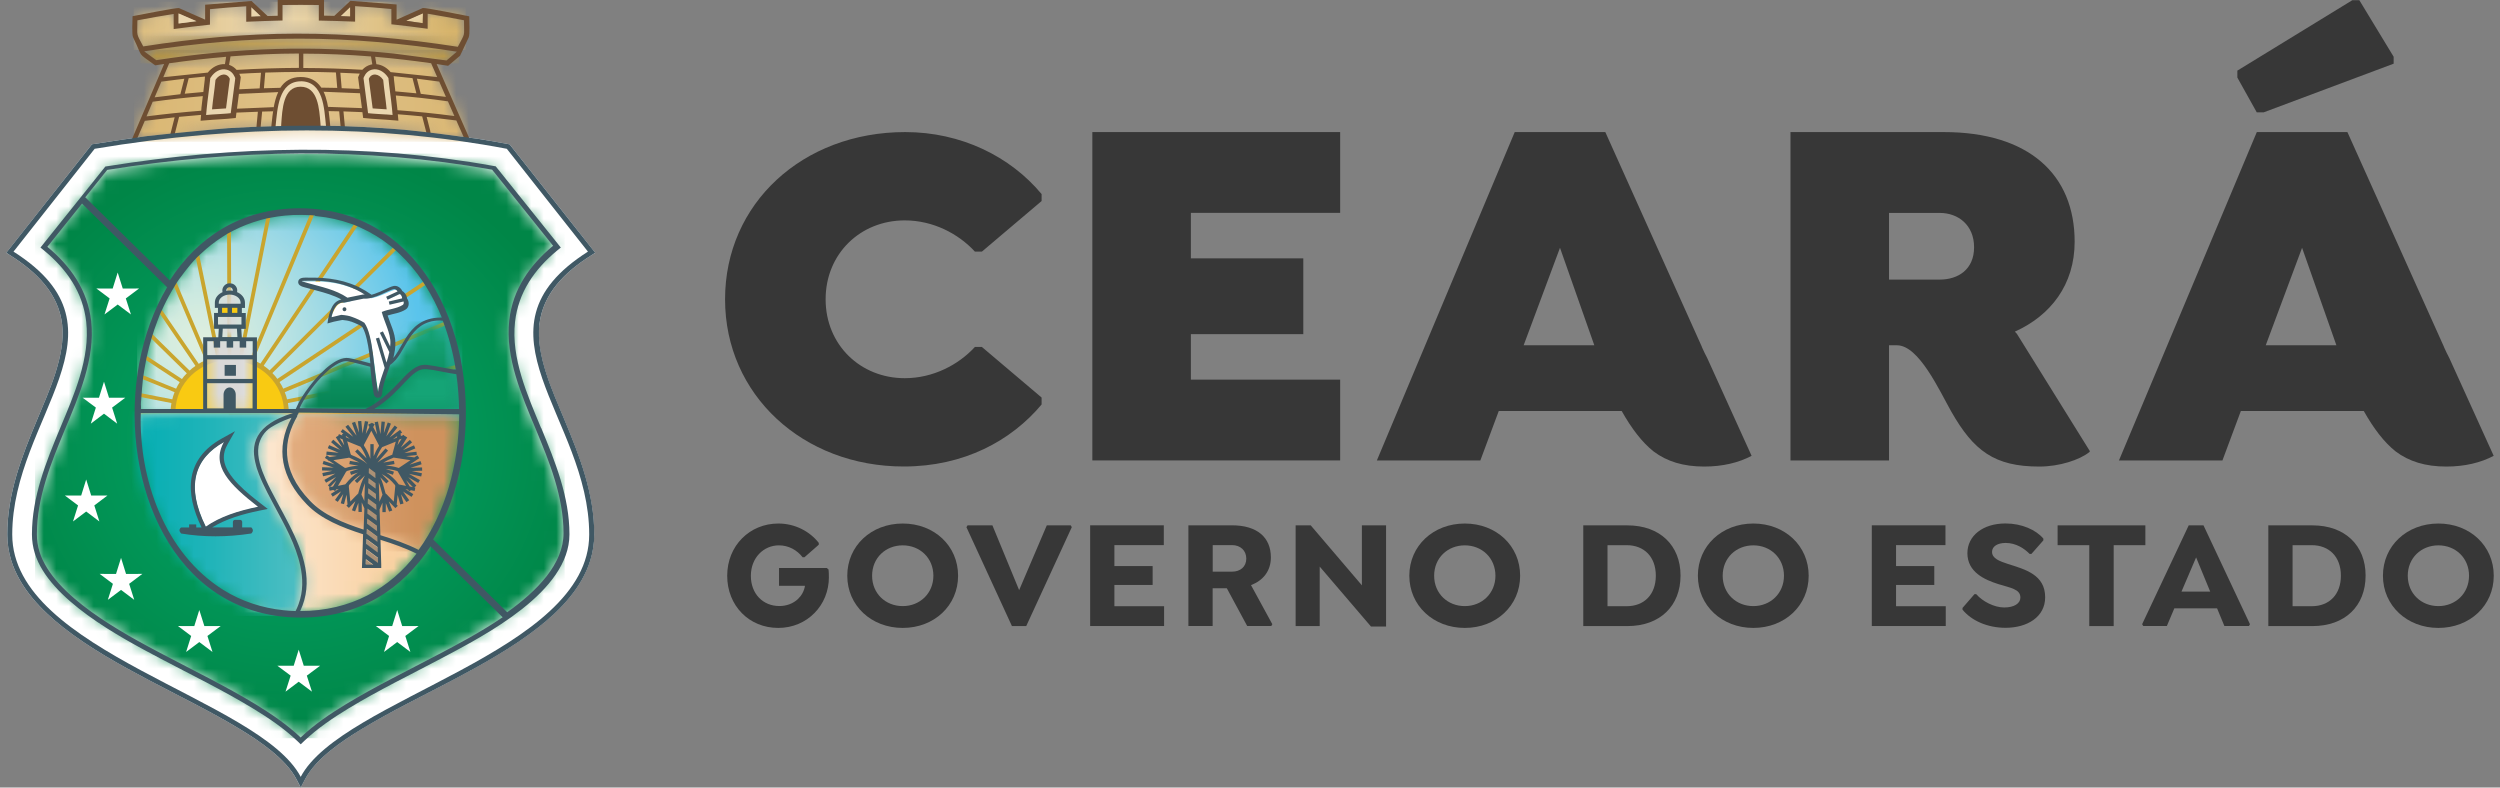 <svg width="200" height="63" viewBox="0 0 200 63" fill="none" xmlns="http://www.w3.org/2000/svg">
<rect x="0" y="0" width="200" height="63" fill="#808080" stroke="none"/>
<path d="M72.417 10.566C64.216 10.566 58.005 16.281 58.005 23.943C58.005 31.606 64.258 37.32 72.298 37.32C77.117 37.32 80.9 35.258 83.328 32.359V31.803L78.55 27.756H77.993C76.679 29.185 74.647 30.255 72.381 30.255C68.838 30.255 66.05 27.595 66.05 23.943C66.05 20.291 68.838 17.631 72.381 17.631C74.652 17.631 76.679 18.702 77.993 20.13H78.55L83.328 16.083V15.527C80.821 12.509 76.877 10.566 72.417 10.566Z" fill="#373737"/>
<path d="M87.387 36.834H107.213V30.37H95.27V26.732H104.264V20.668H95.27V17.029H107.213V10.566H87.387V36.834Z" fill="#373737"/>
<path d="M181.098 8.986L191.492 5.095V4.539L188.746 0.014H188.189L178.988 5.65V6.206L180.54 8.986H181.098Z" fill="#373737"/>
<path d="M195.514 27.742L187.792 10.566H180.545L169.515 36.838H177.794L179.269 32.878H189.101C189.898 34.293 190.732 35.382 191.649 36.112C192.722 36.921 194.035 37.325 195.708 37.325C197.169 37.325 198.459 37.017 199.495 36.466L195.938 28.629C195.8 28.376 195.662 28.087 195.51 27.747L195.514 27.742ZM181.259 27.623L184.166 19.823L186.912 27.623H181.259Z" fill="#373737"/>
<path d="M136.148 27.742L128.425 10.566H121.178L110.148 36.838H118.427L119.902 32.878H129.734C130.531 34.293 131.365 35.382 132.282 36.112C133.355 36.921 134.669 37.325 136.341 37.325C137.802 37.325 139.092 37.017 140.128 36.466L136.571 28.629C136.433 28.376 136.295 28.087 136.143 27.747L136.148 27.742ZM121.892 27.623L124.799 19.823L127.545 27.623H121.892Z" fill="#373737"/>
<path d="M161.194 26.529C164.059 25.234 165.972 22.772 165.972 19.335C165.972 13.961 162.309 10.566 155.499 10.566H143.238V36.838H151.122V27.623H151.758C153.508 27.623 155.139 31.22 156.098 32.919C157.89 36.071 159.563 37.325 163.143 37.325C164.737 37.325 166.368 36.801 167.165 36.154L167.188 36.089L161.359 26.718C161.304 26.658 161.249 26.589 161.194 26.534V26.529ZM155.181 22.367H151.122V17.034H155.181C156.655 17.034 157.927 18.003 157.927 19.781C157.927 21.559 156.651 22.367 155.181 22.367Z" fill="#373737"/>
<path d="M66.313 46.154C66.313 47.294 65.884 48.313 65.156 49.044C64.442 49.774 63.424 50.234 62.258 50.234C59.931 50.234 58.176 48.461 58.176 46.058C58.176 43.655 59.977 41.882 62.267 41.882C63.594 41.882 64.774 42.502 65.502 43.43V43.577L64.354 44.583H64.212C63.769 44.014 63.101 43.628 62.313 43.628C61.083 43.628 60.069 44.629 60.069 46.067C60.069 47.505 61.037 48.483 62.35 48.483C62.922 48.483 63.447 48.286 63.829 47.928C64.129 47.643 64.331 47.285 64.4 46.862H62.322V45.438H66.142L66.285 45.562C66.308 45.745 66.308 45.984 66.308 46.154H66.313Z" fill="#373737"/>
<path d="M67.782 46.058C67.782 43.664 69.699 41.882 72.219 41.882C74.74 41.882 76.647 43.664 76.647 46.058C76.647 48.451 74.73 50.234 72.219 50.234C69.708 50.234 67.782 48.447 67.782 46.058ZM74.671 46.058C74.671 44.634 73.588 43.628 72.219 43.628C70.851 43.628 69.768 44.629 69.768 46.058C69.768 47.487 70.851 48.488 72.219 48.488C73.588 48.488 74.671 47.473 74.671 46.058Z" fill="#373737"/>
<path d="M85.742 42.176L82.098 50.087H80.955L77.315 42.176L77.403 42.029H79.393L81.531 47.211L83.743 42.029H85.659L85.747 42.176H85.742Z" fill="#373737"/>
<path d="M89.152 43.609V45.286H92.211V46.797H89.152V48.497H93.128V50.082H87.212V42.025H93.105V43.609H89.152Z" fill="#373737"/>
<path d="M101.79 49.935L101.702 50.082H99.776L98.145 47.059H97.012V50.082H95.072V42.025H98.551C100.592 42.025 101.67 43.003 101.67 44.593C101.67 45.681 101.048 46.439 100.081 46.811L101.785 49.935H101.79ZM97.017 45.732H98.569C99.228 45.732 99.703 45.337 99.703 44.689C99.703 44.041 99.228 43.609 98.569 43.609H97.017V45.732Z" fill="#373737"/>
<path d="M110.885 42.029V50.123H109.678L105.577 45.328V50.087H103.651V42.029H104.858L108.95 46.825V42.029H110.89H110.885Z" fill="#373737"/>
<path d="M112.746 46.058C112.746 43.664 114.663 41.882 117.183 41.882C119.704 41.882 121.611 43.664 121.611 46.058C121.611 48.451 119.694 50.234 117.183 50.234C114.672 50.234 112.746 48.447 112.746 46.058ZM119.635 46.058C119.635 44.634 118.552 43.628 117.183 43.628C115.815 43.628 114.732 44.629 114.732 46.058C114.732 47.487 115.815 48.488 117.183 48.488C118.552 48.488 119.635 47.473 119.635 46.058Z" fill="#373737"/>
<path d="M134.443 46.044C134.443 48.474 132.803 50.087 130.19 50.087H126.661V42.029H130.19C132.803 42.029 134.443 43.642 134.443 46.044ZM132.466 46.058C132.466 44.533 131.522 43.614 130.13 43.614H128.601V48.497H130.13C131.522 48.497 132.466 47.578 132.466 46.053V46.058Z" fill="#373737"/>
<path d="M135.83 46.058C135.83 43.664 137.746 41.882 140.267 41.882C142.787 41.882 144.694 43.664 144.694 46.058C144.694 48.451 142.778 50.234 140.267 50.234C137.756 50.234 135.83 48.447 135.83 46.058ZM142.718 46.058C142.718 44.634 141.635 43.628 140.267 43.628C138.898 43.628 137.815 44.629 137.815 46.058C137.815 47.487 138.898 48.488 140.267 48.488C141.635 48.488 142.718 47.473 142.718 46.058Z" fill="#373737"/>
<path d="M151.684 43.609V45.286H154.743V46.797H151.684V48.497H155.66V50.082H149.744V42.025H155.637V43.609H151.684Z" fill="#373737"/>
<path d="M157.001 48.782V48.635L157.959 47.532H158.097C158.604 48.116 159.54 48.598 160.337 48.598C161.134 48.598 161.631 48.277 161.631 47.804C161.631 47.124 160.848 47.036 159.853 46.724C158.747 46.375 157.392 45.755 157.392 44.257C157.392 42.856 158.637 41.877 160.438 41.877C161.756 41.877 162.889 42.397 163.47 43.09V43.228L162.511 44.317H162.373C161.977 43.908 161.304 43.435 160.456 43.435C159.807 43.435 159.364 43.706 159.364 44.151C159.364 44.684 159.973 44.896 160.632 45.116C162.009 45.553 163.613 45.971 163.613 47.781C163.613 49.356 162.184 50.224 160.443 50.224C159 50.224 157.72 49.655 157.001 48.773V48.782Z" fill="#373737"/>
<path d="M169.095 50.087H167.142V43.614H164.608V42.029H171.629V43.614H169.095V50.087Z" fill="#373737"/>
<path d="M180.001 49.935L179.914 50.082H177.951L177.366 48.667H173.947L173.348 50.082H171.459L171.371 49.935L175.099 42.025H176.278L179.997 49.935H180.001ZM176.817 47.33L175.689 44.593L174.518 47.33H176.817Z" fill="#373737"/>
<path d="M189.248 46.044C189.248 48.474 187.608 50.087 184.996 50.087H181.466V42.029H184.996C187.608 42.029 189.248 43.642 189.248 46.044ZM187.272 46.058C187.272 44.533 186.327 43.614 184.936 43.614H183.406V48.497H184.936C186.327 48.497 187.272 47.578 187.272 46.053V46.058Z" fill="#373737"/>
<path d="M190.635 46.058C190.635 43.664 192.552 41.882 195.072 41.882C197.592 41.882 199.5 43.664 199.5 46.058C199.5 48.451 197.583 50.234 195.072 50.234C192.561 50.234 190.635 48.447 190.635 46.058ZM197.523 46.058C197.523 44.634 196.441 43.628 195.072 43.628C193.704 43.628 192.621 44.629 192.621 46.058C192.621 47.487 193.704 48.488 195.072 48.488C196.441 48.488 197.523 47.473 197.523 46.058Z" fill="#373737"/>
<path d="M43.147 25.978C43.428 23.479 45.201 21.756 47.256 20.456L47.62 20.227L40.769 11.549L40.626 11.521C39.806 11.365 38.986 11.223 38.166 11.094C35.664 10.759 33.895 10.534 32.351 10.382C31.927 10.345 31.503 10.309 31.08 10.281H31.038L30.656 10.254H30.554L30.453 10.24C29.508 10.175 28.559 10.129 27.615 10.097H27.606C27.495 10.093 27.38 10.088 27.265 10.084C27.168 10.084 27.076 10.084 26.979 10.079C23.514 10.005 20.45 10.12 18.271 10.254C17.515 10.299 12.631 10.782 11.724 10.892C11.673 10.897 11.622 10.906 11.576 10.91C10.466 11.062 8.19 11.416 7.356 11.544L0.5 20.227L0.864 20.456C2.914 21.756 4.693 23.474 4.974 25.978C5.255 28.431 3.923 31.284 2.993 33.517C1.744 36.507 0.583 39.466 0.583 42.76C0.583 43.467 0.694 44.165 0.901 44.84C1.583 47.032 3.278 48.791 5.061 50.192C7.139 51.823 9.554 53.165 11.894 54.4C14.327 55.687 16.847 56.904 19.192 58.328C20.759 59.279 22.846 60.685 23.708 62.329L24.058 63L24.408 62.329C25.27 60.685 27.357 59.284 28.919 58.328C31.268 56.904 33.789 55.687 36.221 54.4C38.562 53.16 40.976 51.823 43.054 50.192C44.837 48.791 46.533 47.032 47.215 44.84C47.422 44.165 47.533 43.467 47.533 42.76C47.533 39.47 46.372 36.512 45.123 33.517C44.192 31.284 42.865 28.431 43.142 25.978" fill="white"/>
<path fill-rule="evenodd" clip-rule="evenodd" d="M32.443 1.654L33.826 1.865L33.839 1.034L32.443 1.654Z" fill="#EAD6B0"/>
<path fill-rule="evenodd" clip-rule="evenodd" d="M20.091 0.547L20.077 1.355L20.879 1.3L20.091 0.547Z" fill="#EAD6B0"/>
<path fill-rule="evenodd" clip-rule="evenodd" d="M27.223 1.291L28.029 1.341L28.011 0.537L27.223 1.291Z" fill="#EAD6B0"/>
<mask id="mask0_75_37" style="mask-type:luminance" maskUnits="userSpaceOnUse" x="10" y="0" width="28" height="5">
<path d="M22.515 0.142C22.427 0.142 22.353 0.211 22.353 0.303V1.401C21.506 1.419 20.635 1.452 19.764 1.488V0.404C19.764 0.363 19.741 0.317 19.709 0.289C19.676 0.262 19.635 0.243 19.589 0.248C18.635 0.308 17.654 0.39 16.668 0.482C16.585 0.491 16.52 0.56 16.52 0.643V1.732C15.64 1.828 14.885 1.92 14.051 2.035V0.937C14.051 0.891 14.028 0.845 13.995 0.818C13.959 0.786 13.908 0.776 13.862 0.781C13.24 0.882 12.572 1.02 11.917 1.158C11.535 1.236 11.171 1.314 10.816 1.383C10.742 1.396 10.683 1.461 10.683 1.539V2.729C10.683 2.752 10.692 2.779 10.701 2.802C10.858 3.105 11.019 3.413 11.176 3.721C11.199 3.767 11.249 3.794 11.3 3.799C11.323 3.799 11.351 3.799 11.374 3.79C15.649 3.115 19.644 2.784 23.574 2.77C27.703 2.756 31.748 3.252 36.553 4.006H36.576C36.618 4.006 36.655 3.992 36.682 3.969C36.719 3.941 36.738 3.896 36.738 3.845V3.698C36.867 3.455 37 3.206 37.129 2.963L37.217 2.793C37.217 2.793 37.235 2.747 37.235 2.72V1.53C37.235 1.452 37.18 1.387 37.106 1.374L36.613 1.277C35.789 1.112 34.936 0.946 34.125 0.813C34.079 0.804 34.033 0.818 33.996 0.85C33.959 0.877 33.941 0.919 33.936 0.969L33.913 1.612L33.923 1.998C33.245 1.906 32.609 1.842 31.941 1.769C31.766 1.75 31.587 1.732 31.407 1.713V0.625C31.407 0.542 31.342 0.473 31.259 0.464C30.301 0.372 29.32 0.294 28.338 0.23C28.292 0.23 28.251 0.243 28.214 0.271C28.182 0.299 28.163 0.344 28.163 0.386V1.461C27.316 1.424 26.445 1.401 25.574 1.383V0.294C25.574 0.207 25.5 0.133 25.413 0.133H24.206C23.639 0.133 23.067 0.133 22.496 0.142" fill="white"/>
</mask>
<g mask="url(#mask0_75_37)">
<path d="M37.258 0.133H10.692V4.001H37.258V0.133Z" fill="url(#paint0_linear_75_37)"/>
</g>
<mask id="mask1_75_37" style="mask-type:luminance" maskUnits="userSpaceOnUse" x="11" y="2" width="26" height="4">
<path d="M11.231 3.955L12.374 5.072C12.374 5.072 18.253 4.084 23.86 4.084C29.467 4.084 35.701 5.072 35.701 5.072L36.494 4.332L36.715 3.955C36.715 3.955 31.527 2.853 24.413 2.853C17.299 2.853 11.231 3.955 11.231 3.955Z" fill="white"/>
</mask>
<g mask="url(#mask1_75_37)">
<path d="M36.719 2.853H11.231V5.072H36.719V2.853Z" fill="url(#paint1_linear_75_37)"/>
</g>
<mask id="mask2_75_37" style="mask-type:luminance" maskUnits="userSpaceOnUse" x="10" y="4" width="28" height="8">
<path d="M13.355 5.021L10.71 11.301C10.71 11.301 17.322 10.529 24.436 10.373C31.54 10.217 37.456 11.31 37.479 11.347C37.456 11.301 34.701 4.975 34.701 4.975C34.701 4.975 30.001 4.378 24.376 4.236C23.97 4.226 23.569 4.222 23.169 4.222C17.999 4.222 13.35 5.021 13.35 5.021" fill="white"/>
</mask>
<g mask="url(#mask2_75_37)">
<path d="M37.479 4.226H10.71V11.351H37.479V4.226Z" fill="url(#paint2_linear_75_37)"/>
</g>
<path fill-rule="evenodd" clip-rule="evenodd" d="M25.864 10.249L21.878 10.299C21.878 10.299 21.952 8.609 22.132 8.062C22.311 7.516 22.68 6.905 23.122 6.634C23.565 6.367 24.085 6.238 24.565 6.413C25.048 6.588 25.371 6.845 25.68 7.373C25.988 7.901 26.103 8.407 26.205 8.999C26.302 9.592 26.205 10.276 26.205 10.276L25.864 10.249Z" fill="#EAD6B0"/>
<path fill-rule="evenodd" clip-rule="evenodd" d="M30.006 5.343C29.37 5.379 28.799 5.774 28.84 6.294C28.887 6.813 29.191 9.211 29.191 9.211L31.752 9.394L31.287 6.101C31.287 6.101 30.637 5.306 30.002 5.343" fill="#EAD6B0"/>
<mask id="mask3_75_37" style="mask-type:luminance" maskUnits="userSpaceOnUse" x="2" y="12" width="44" height="48">
<path d="M8.517 13.607L3.638 19.698C5.495 21.237 6.872 23.171 7.158 25.684C7.499 28.675 6.167 31.679 5.043 34.394C3.924 37.077 2.799 39.847 2.799 42.787C2.799 43.269 2.873 43.738 3.016 44.197C4.131 47.785 9.761 50.757 12.903 52.425C15.392 53.739 17.958 54.979 20.358 56.44C21.575 57.18 22.966 58.016 24.063 59.063C25.159 58.016 26.399 57.18 27.62 56.44C30.02 54.979 32.586 53.739 35.07 52.425C38.429 50.647 45.174 47.197 45.174 42.792C45.174 39.852 44.05 37.081 42.935 34.399C41.806 31.688 40.507 28.689 40.843 25.698C41.124 23.185 42.516 21.311 44.372 19.772L39.442 13.598C34.489 12.707 29.495 12.293 24.505 12.293C19.165 12.293 13.825 12.762 8.522 13.616" fill="white"/>
</mask>
<g mask="url(#mask3_75_37)">
<path d="M45.174 12.289H2.799V59.058H45.174V12.289Z" fill="url(#paint3_radial_75_37)"/>
</g>
<path fill-rule="evenodd" clip-rule="evenodd" d="M9.415 21.802L9.014 23.084L7.71 23.079L8.77 23.874L8.36 25.156L9.415 24.361L10.475 25.156L10.065 23.874L11.125 23.079L9.821 23.084L9.415 21.802Z" fill="white"/>
<path fill-rule="evenodd" clip-rule="evenodd" d="M8.319 30.535L7.918 31.817H6.609L7.669 32.607L7.264 33.893L8.319 33.094L9.374 33.893L8.968 32.607L10.024 31.817H8.72L8.319 30.535Z" fill="white"/>
<path fill-rule="evenodd" clip-rule="evenodd" d="M6.895 38.359L6.494 39.645L5.186 39.64L6.245 40.435L5.84 41.717L6.895 40.922L7.95 41.717L7.545 40.435L8.6 39.64L7.296 39.645L6.895 38.359Z" fill="white"/>
<path fill-rule="evenodd" clip-rule="evenodd" d="M23.897 51.975L23.496 53.261H22.192L23.252 54.051L22.841 55.333L23.897 54.538L24.956 55.333L24.546 54.051L25.606 53.261H24.302L23.897 51.975Z" fill="white"/>
<path fill-rule="evenodd" clip-rule="evenodd" d="M31.776 48.8L31.375 50.087L30.071 50.082L31.126 50.877L30.72 52.158L31.776 51.364L32.831 52.158L32.425 50.877L33.485 50.082L32.176 50.087L31.776 48.8Z" fill="white"/>
<path fill-rule="evenodd" clip-rule="evenodd" d="M15.944 48.8L16.349 50.087L17.653 50.082L16.594 50.877L16.999 52.158L15.944 51.364L14.889 52.158L15.294 50.877L14.239 50.082L15.543 50.087L15.944 48.8Z" fill="white"/>
<path fill-rule="evenodd" clip-rule="evenodd" d="M9.683 44.629L10.083 45.915L11.387 45.911L10.332 46.706L10.738 47.987L9.683 47.193L8.627 47.987L9.033 46.706L7.973 45.911L9.282 45.915L9.683 44.629Z" fill="white"/>
<mask id="mask4_75_37" style="mask-type:luminance" maskUnits="userSpaceOnUse" x="11" y="17" width="26" height="17">
<path d="M11.175 33.691H36.779C36.991 25.537 32.71 17.167 23.979 17.167C15.248 17.167 10.968 25.537 11.18 33.691" fill="white"/>
</mask>
<g mask="url(#mask4_75_37)">
<path d="M36.986 17.167H10.963V33.691H36.986V17.167Z" fill="url(#paint4_radial_75_37)"/>
</g>
<path fill-rule="evenodd" clip-rule="evenodd" d="M11.171 32.841H18.372V33.149H11.166V32.846" fill="#C9A52E"/>
<path fill-rule="evenodd" clip-rule="evenodd" d="M11.231 31.45L18.409 32.851L18.349 33.149L11.212 31.757C11.222 31.656 11.226 31.55 11.235 31.45" fill="#C9A52E"/>
<path fill-rule="evenodd" clip-rule="evenodd" d="M11.392 30.002L18.441 32.864L18.321 33.145L11.346 30.31C11.36 30.204 11.373 30.104 11.387 29.998" fill="#C9A52E"/>
<path fill-rule="evenodd" clip-rule="evenodd" d="M11.673 28.436L18.469 32.887L18.299 33.14L11.604 28.758C11.627 28.652 11.65 28.542 11.673 28.436Z" fill="#C9A52E"/>
<path fill-rule="evenodd" clip-rule="evenodd" d="M12.148 26.69L18.497 32.91L18.275 33.126L12.041 27.021C12.074 26.911 12.111 26.8 12.143 26.69" fill="#C9A52E"/>
<path fill-rule="evenodd" clip-rule="evenodd" d="M12.903 24.724L18.515 32.938L18.257 33.108L12.756 25.055C12.802 24.945 12.853 24.834 12.903 24.724Z" fill="#C9A52E"/>
<path fill-rule="evenodd" clip-rule="evenodd" d="M14.101 22.556L18.524 32.975L18.239 33.09L13.898 22.868C13.963 22.762 14.032 22.657 14.101 22.556Z" fill="#C9A52E"/>
<path fill-rule="evenodd" clip-rule="evenodd" d="M15.926 20.351L18.534 33.011L18.229 33.071L15.663 20.613C15.751 20.525 15.838 20.438 15.926 20.351Z" fill="#C9A52E"/>
<path fill-rule="evenodd" clip-rule="evenodd" d="M18.474 18.49L18.529 33.044H18.22L18.165 18.66C18.266 18.601 18.368 18.545 18.474 18.49Z" fill="#C9A52E"/>
<path fill-rule="evenodd" clip-rule="evenodd" d="M21.625 17.383L18.524 33.076L18.22 33.016L21.298 17.447C21.409 17.424 21.519 17.401 21.625 17.378" fill="#C9A52E"/>
<path fill-rule="evenodd" clip-rule="evenodd" d="M25.113 17.218L18.506 33.108L18.22 32.993L24.786 17.19C24.892 17.199 25.002 17.204 25.113 17.213" fill="#C9A52E"/>
<path fill-rule="evenodd" clip-rule="evenodd" d="M28.605 18.072L18.488 33.135L18.23 32.965L28.315 17.948C28.412 17.985 28.509 18.026 28.605 18.068" fill="#C9A52E"/>
<path fill-rule="evenodd" clip-rule="evenodd" d="M31.669 20.02L18.46 33.158L18.239 32.942L31.439 19.813C31.517 19.878 31.596 19.947 31.669 20.015" fill="#C9A52E"/>
<path fill-rule="evenodd" clip-rule="evenodd" d="M34.014 22.804L18.432 33.181L18.257 32.929L33.844 22.547C33.904 22.629 33.959 22.717 34.01 22.804" fill="#C9A52E"/>
<path fill-rule="evenodd" clip-rule="evenodd" d="M35.595 26.052L18.4 33.191L18.28 32.91L35.489 25.767C35.526 25.863 35.558 25.96 35.595 26.052Z" fill="#C9A52E"/>
<path fill-rule="evenodd" clip-rule="evenodd" d="M36.489 29.515L18.358 33.195L18.294 32.897L36.433 29.217C36.452 29.318 36.47 29.414 36.484 29.515" fill="#C9A52E"/>
<path fill-rule="evenodd" clip-rule="evenodd" d="M36.788 33.057L18.326 33.195V32.892L36.784 32.754V33.057" fill="#C9A52E"/>
<path fill-rule="evenodd" clip-rule="evenodd" d="M18.377 28.413C20.989 28.413 23.104 30.489 23.104 33.048H13.645C13.645 30.489 15.764 28.413 18.372 28.413" fill="#C9A52E"/>
<path fill-rule="evenodd" clip-rule="evenodd" d="M18.377 28.813C20.773 28.813 22.717 30.664 22.717 32.947H14.037C14.037 30.664 15.981 28.813 18.377 28.813Z" fill="#F9CA12"/>
<mask id="mask5_75_37" style="mask-type:luminance" maskUnits="userSpaceOnUse" x="11" y="33" width="24" height="16">
<path d="M11.166 33.154C11.166 33.76 11.194 34.367 11.244 34.968C14.211 35.065 18.031 34.89 18.123 35.451C18.137 35.524 18.294 35.487 18.432 35.451C18.575 35.409 18.695 35.373 18.616 35.451C17.257 36.953 18.943 39.539 20.657 40.867C25.993 44.992 24.044 47.312 19.717 48.245C20.994 48.727 22.413 48.993 23.97 48.993C28.9 48.993 32.397 46.361 34.48 42.613C31.287 41.349 25.878 40.692 24.624 37.862C24.21 36.93 26.758 35.17 27.158 34.408C27.928 32.938 22.924 33.25 23.062 33.145L11.254 33.08C11.295 33.08 11.254 33.108 11.166 33.158" fill="white"/>
</mask>
<g mask="url(#mask5_75_37)">
<path d="M34.484 32.933H11.166V48.993H34.484V32.933Z" fill="url(#paint5_linear_75_37)"/>
</g>
<mask id="mask6_75_37" style="mask-type:luminance" maskUnits="userSpaceOnUse" x="11" y="32" width="14" height="18">
<path d="M11.166 33.08V32.998C10.503 36.493 12.028 41.923 15.212 45.309C17.82 48.084 21.529 49.283 23.04 49.067C23.15 49.048 23.252 49.058 23.344 49.067C23.505 49.081 23.634 49.094 23.694 48.98C26.979 42.81 15 35.906 23.51 33.158C24.095 32.97 23.026 32.91 21.275 32.91C18.331 32.91 13.443 33.076 11.166 33.076" fill="white"/>
</mask>
<g mask="url(#mask6_75_37)">
<path d="M26.979 32.91H10.507V49.283H26.979V32.91Z" fill="url(#paint6_linear_75_37)"/>
</g>
<mask id="mask7_75_37" style="mask-type:luminance" maskUnits="userSpaceOnUse" x="23" y="25" width="14" height="9">
<path d="M35.231 25.703C32.204 25.735 32.485 29.258 30.398 29.479C29.9 29.534 28.67 29.116 27.818 28.983C26.657 28.799 24.394 31.541 23.86 33.025H36.788C36.779 30.503 36.337 27.99 35.471 25.726C35.397 25.712 35.323 25.707 35.249 25.707H35.236L35.231 25.703Z" fill="white"/>
</mask>
<g mask="url(#mask7_75_37)">
<path d="M36.788 25.703H23.86V33.02H36.788V25.703Z" fill="url(#paint7_linear_75_37)"/>
</g>
<path fill-rule="evenodd" clip-rule="evenodd" d="M16.46 42.181C14.76 38.731 15.631 36.595 17.999 35.276C16.921 37.173 18.492 38.777 20.768 40.55C19.16 40.881 17.649 41.354 16.52 42.148L16.46 42.181Z" fill="white"/>
<mask id="mask8_75_37" style="mask-type:luminance" maskUnits="userSpaceOnUse" x="22" y="33" width="15" height="12">
<path d="M24.744 40.178C26.845 42.369 30.697 42.654 33.526 44.115C35.682 41.156 36.765 37.201 36.783 33.227L23.901 33.076C22.726 34.899 22.09 37.417 24.744 40.178Z" fill="white"/>
</mask>
<g mask="url(#mask8_75_37)">
<path d="M36.783 33.076H22.09V44.115H36.783V33.076Z" fill="url(#paint8_linear_75_37)"/>
</g>
<mask id="mask9_75_37" style="mask-type:luminance" maskUnits="userSpaceOnUse" x="29" y="29" width="8" height="4">
<path d="M33.927 29.593C32.835 29.722 32.093 31.486 29.96 32.805H36.779C36.765 31.867 36.696 30.93 36.562 30.007C35.904 29.92 34.895 29.676 34.185 29.593H33.927Z" fill="white"/>
</mask>
<g mask="url(#mask9_75_37)">
<path d="M36.784 29.593H29.965V32.805H36.784V29.593Z" fill="url(#paint9_linear_75_37)"/>
</g>
<path d="M19.169 24.471H17.456V25.363H19.169V24.471Z" fill="#F9CA12"/>
<path fill-rule="evenodd" clip-rule="evenodd" d="M24.542 22.528C25.657 22.505 26.772 22.542 27.818 22.919C28.628 23.213 28.942 23.199 29.693 23.897L28.555 24.609C27.412 23.346 25.984 23.125 24.509 22.703C23.892 22.524 23.92 22.542 24.546 22.528" fill="white"/>
<path fill-rule="evenodd" clip-rule="evenodd" d="M29.186 23.893C30.107 23.957 31.158 23.263 31.596 23.181C31.743 23.153 32.019 23.419 31.89 23.544C31.807 23.626 31.305 23.805 31.167 23.883C31.075 23.929 31.872 23.516 31.973 23.534C32.199 23.571 32.333 23.934 32.236 24.008C32.236 24.008 31.526 24.196 31.314 24.292C31.116 24.38 31.904 24.021 32.236 24.008C32.356 24.003 32.489 24.375 32.319 24.481C31.821 24.802 31.158 24.816 30.628 25.046C30.831 25.836 31.351 26.741 31.324 27.558C31.282 28.836 30.577 30.025 30.361 31.22C30.273 31.688 30.333 31.808 30.236 31.266C29.955 29.708 29.849 26.943 29.117 25.919C28.817 25.73 28.596 25.569 28.227 25.441C28.034 25.363 27.744 25.358 27.37 25.331C27.168 25.386 26.689 25.491 26.486 25.546C26.55 25.174 26.845 24.127 27.55 24.214L29.181 23.893H29.186Z" fill="white"/>
<path fill-rule="evenodd" clip-rule="evenodd" d="M29.527 37.499L29.504 37.913L30.052 38.313L30.038 37.844L29.545 37.477L29.527 37.499ZM29.278 44.781L29.264 45.185L29.31 45.222H29.872L29.278 44.781ZM29.306 43.968L29.292 44.381L30.255 45.089L30.245 44.657L29.31 43.963L29.306 43.968ZM29.333 43.155L29.31 43.577L30.236 44.248L30.218 43.812L29.329 43.155H29.333ZM29.361 42.341L29.338 42.76L30.209 43.412V42.962L29.361 42.341ZM29.389 41.528L29.37 41.96L30.186 42.553L30.167 42.107L29.389 41.528ZM29.416 40.715L29.393 41.142L30.153 41.708L30.14 41.248L29.416 40.711V40.715ZM29.444 39.902L29.421 40.348L30.126 40.858L30.112 40.398L29.448 39.907L29.444 39.902ZM29.471 39.089L29.444 39.525L30.093 40.003L30.08 39.544L29.467 39.089H29.471ZM29.499 38.276L29.471 38.721L30.08 39.163L30.057 38.694L29.499 38.281V38.276Z" fill="#AB9176"/>
<mask id="mask10_75_37" style="mask-type:luminance" maskUnits="userSpaceOnUse" x="16" y="27" width="5" height="6">
<path d="M16.483 27.163V32.841H20.275L20.266 27.163H16.483Z" fill="white"/>
</mask>
<g mask="url(#mask10_75_37)">
<path d="M20.28 27.163H16.483V32.841H20.28V27.163Z" fill="url(#paint10_linear_75_37)"/>
</g>
<mask id="mask11_75_37" style="mask-type:luminance" maskUnits="userSpaceOnUse" x="17" y="22" width="3" height="6">
<path d="M18.363 22.919C18.133 22.919 18.013 23.203 17.833 23.429C17.644 23.663 17.469 23.805 17.469 23.805L17.451 26.13L17.534 26.235L17.483 27.058L19.1 27.081L19.045 26.235L19.381 26.162L19.344 25.353L19.308 24.03C19.308 24.03 18.907 23.64 18.745 23.401C18.598 23.185 18.69 22.919 18.358 22.919H18.363Z" fill="white"/>
</mask>
<g mask="url(#mask11_75_37)">
<path d="M19.386 22.919H17.456V27.081H19.386V22.919Z" fill="url(#paint11_linear_75_37)"/>
</g>
<path d="M19.1 24.513H17.557V25.23H19.1V24.513Z" fill="#F9CA12"/>
<path fill-rule="evenodd" clip-rule="evenodd" d="M17.893 5.329C18.529 5.366 19.1 5.761 19.054 6.28C19.008 6.799 18.704 9.197 18.704 9.197L16.142 9.381L16.607 6.087C16.607 6.087 17.253 5.292 17.893 5.329Z" fill="#EAD6B0"/>
<path d="M17.239 6.39C17.156 7.267 17.045 7.865 16.962 8.747C17.414 8.71 17.732 8.705 18.082 8.673C18.193 7.81 18.28 7.171 18.386 6.307C18.165 5.802 17.584 5.871 17.234 6.395" fill="#6E4E32"/>
<path d="M30.932 8.747C30.849 7.869 30.739 7.267 30.656 6.39C30.31 5.871 29.725 5.802 29.504 6.307C29.614 7.171 29.697 7.809 29.813 8.673C30.158 8.705 30.481 8.71 30.932 8.747Z" fill="#6E4E32"/>
<path d="M25.657 10.171L25.634 9.849C25.537 8.728 25.454 6.937 24.044 6.937C22.634 6.937 22.588 8.793 22.501 9.895L22.487 10.162L25.657 10.171Z" fill="#6E4E32"/>
<path d="M24.053 6.5C25.887 6.5 25.933 8.687 26.076 10.051C26.076 10.051 26.095 10.12 26.09 10.12L26.072 10.162H26.426L26.417 10.056C26.385 9.693 26.348 9.289 26.293 8.889L27.136 8.907L27.246 10.074L27.269 10.157H27.596L27.587 10.084L27.477 8.912C27.984 8.93 28.486 8.949 28.993 8.972L29.052 9.436L29.73 9.5C30.108 9.537 30.485 9.541 30.863 9.574L31.872 9.656L31.826 9.142C32.476 9.192 33.126 9.247 33.775 9.312L34.093 10.543L34.135 10.731L34.462 10.745L34.411 10.433L34.135 9.353L36.507 9.638L37.028 10.814L37.079 10.929L37.115 11.021C37.115 11.021 37.337 11.053 37.521 11.076V10.993H37.516L34.932 5.122L35.849 5.265L36.807 4.456L37.493 3C37.608 2.761 37.539 1.658 37.539 1.305C37.01 1.199 34.056 0.606 33.826 0.639L31.729 1.576V0.358L28.02 0.064V0.078L26.744 1.268L25.924 1.25V0H22.215V1.259L21.409 1.282L20.119 0.078L16.41 0.377V1.571L14.313 0.643C14.069 0.611 11.143 1.194 10.604 1.295C10.604 1.649 10.531 2.747 10.646 2.986C11.507 4.741 10.881 4.102 12.415 5.228L13.129 5.118L10.6 11.034C10.581 11.08 10.595 11.067 10.581 11.067V11.149L10.968 11.094L11.019 11.011H11.001L11.586 9.665H11.604L13.972 9.385L13.65 10.653L13.636 10.694L13.613 10.943H13.922L14.074 10.345L14.327 9.348C14.912 9.289 15.502 9.238 16.087 9.192L16.046 9.661L17.055 9.578C17.433 9.546 17.81 9.541 18.183 9.505L18.861 9.44L18.916 9.009C19.487 8.981 20.063 8.958 20.63 8.94L20.543 9.858L20.506 10.295H20.837L20.856 10.148C20.856 10.148 20.86 10.111 20.856 10.111L20.971 8.926L21.842 8.903L21.892 8.572L18.958 8.696C19.008 8.301 19.059 7.906 19.114 7.511L22.256 7.369C21.897 8.136 21.81 9.137 21.727 9.918L21.694 10.235H22.035L22.049 10.07C22.192 8.728 22.279 6.505 24.072 6.505M28.997 5.582C27.421 5.49 25.846 5.444 24.265 5.439V4.291C26.072 4.295 27.882 4.373 29.679 4.516L29.785 5.145L29.651 5.173C29.389 5.242 29.168 5.384 28.993 5.577M28.675 6.408C28.702 6.643 28.735 6.882 28.767 7.116C28.288 7.093 27.813 7.075 27.334 7.056L27.228 5.82C27.744 5.839 28.26 5.862 28.781 5.889L28.739 5.972L28.647 6.179L28.675 6.408ZM30.914 9.16C30.536 9.128 30.158 9.123 29.785 9.087L29.444 9.054L29.403 8.724C29.301 7.934 29.195 7.143 29.094 6.358L29.08 6.243L29.126 6.137C29.246 5.866 29.458 5.65 29.757 5.572C30.264 5.439 30.753 5.761 31.02 6.16L31.075 6.248L31.084 6.349C31.158 7.134 31.287 7.915 31.361 8.701L31.407 9.197L30.905 9.156L30.914 9.16ZM31.517 6.317L31.499 6.11L31.485 6.091C31.992 6.142 32.499 6.192 33.001 6.252L33.31 7.465C32.748 7.41 32.19 7.355 31.628 7.309C31.587 6.983 31.545 6.652 31.513 6.321M36.355 9.284L36.295 9.275C34.803 9.077 33.305 8.93 31.799 8.816L31.785 8.673C31.752 8.329 31.711 7.984 31.665 7.64C33.061 7.754 34.452 7.906 35.835 8.108L36.351 9.284H36.355ZM35.678 7.754L35.618 7.745L33.66 7.506L33.351 6.294L35.139 6.528L35.678 7.759V7.754ZM34.982 6.17L34.922 6.16L31.25 5.77C30.965 5.425 30.555 5.173 30.112 5.136L30.011 4.543C31.508 4.672 32.996 4.842 34.489 5.058L34.978 6.17H34.982ZM33.835 1.07L33.817 1.851C33.37 1.792 32.927 1.732 32.499 1.654L33.835 1.07ZM28.011 0.57V1.314C27.758 1.305 27.509 1.295 27.256 1.286L28.011 0.57ZM20.105 0.574L20.87 1.3C20.616 1.309 20.358 1.318 20.105 1.332V0.574ZM14.3 1.098L15.672 1.695C15.212 1.75 14.756 1.81 14.3 1.87V1.098ZM11.466 3.726C10.862 2.577 10.991 2.995 10.991 1.626C11.959 1.442 12.926 1.268 13.894 1.116V2.324C14.862 2.191 15.829 2.072 16.797 1.971V0.735C17.764 0.639 18.732 0.56 19.699 0.501V1.741C20.667 1.695 21.634 1.663 22.602 1.64V0.4C23.57 0.39 24.537 0.386 25.505 0.4V1.645C26.472 1.663 27.44 1.691 28.407 1.732V0.492C29.375 0.551 30.343 0.629 31.31 0.721V1.943C32.278 2.044 33.245 2.168 34.213 2.302V1.098C35.18 1.259 36.148 1.433 37.12 1.622C37.12 3.027 37.249 2.54 36.627 3.744C32.328 3.073 28.025 2.683 23.671 2.692C19.575 2.701 15.516 3.073 11.47 3.712L11.461 3.721L11.466 3.726ZM12.503 4.814C12.134 4.543 11.904 4.378 11.535 4.107C20.243 2.733 27.762 2.765 36.549 4.134L35.724 4.837L31.481 4.281C25.164 3.625 19.137 3.79 12.498 4.814M13.535 5.062C15.05 4.847 16.571 4.672 18.091 4.543L17.995 5.131C17.456 5.099 16.953 5.389 16.622 5.807L13.06 6.179L13.535 5.062ZM12.908 6.528H12.926L14.746 6.298L14.428 7.538L12.369 7.787L12.908 6.528ZM16.115 8.669L16.096 8.857C14.636 8.972 13.171 9.123 11.719 9.312L12.217 8.136H12.235C13.562 7.952 14.894 7.805 16.225 7.69C16.184 8.016 16.142 8.342 16.11 8.669M16.387 6.317C16.354 6.666 16.313 7.01 16.267 7.359C15.769 7.401 15.276 7.447 14.779 7.497L15.097 6.257C15.53 6.206 15.967 6.165 16.4 6.124L16.382 6.317H16.387ZM18.81 6.358C18.709 7.148 18.603 7.934 18.501 8.724L18.46 9.054L18.119 9.087C17.746 9.123 17.368 9.128 16.99 9.16L16.488 9.201L16.534 8.705C16.608 7.92 16.737 7.139 16.811 6.353L16.82 6.252L16.88 6.165C17.147 5.761 17.635 5.439 18.142 5.577C18.442 5.655 18.654 5.871 18.773 6.142L18.819 6.248L18.805 6.362L18.81 6.358ZM18.934 5.595C18.773 5.407 18.566 5.265 18.326 5.186L18.442 4.511C20.257 4.364 22.081 4.286 23.911 4.281V5.43C22.252 5.439 20.593 5.49 18.934 5.591M20.773 7.07C20.229 7.093 19.686 7.116 19.137 7.143C19.169 6.895 19.202 6.647 19.234 6.399L19.262 6.17L19.169 5.963L19.142 5.903C19.722 5.871 20.298 5.839 20.879 5.82L20.773 7.07ZM21.114 7.056L21.22 5.807C23.104 5.742 24.989 5.733 26.873 5.797L26.979 7.033L25.703 7.01C25.772 7.116 25.837 7.226 25.892 7.341L28.799 7.46C28.85 7.855 28.905 8.251 28.956 8.65L26.247 8.549L26.27 8.692C26.062 7.401 25.578 6.16 24.058 6.16C23.27 6.16 22.759 6.509 22.427 7.024L21.119 7.061L21.114 7.056Z" fill="#6E4E32"/>
<path d="M18.874 29.194H17.971V30.062H18.874V29.194Z" fill="#405864"/>
<path d="M20.105 42.677C20.271 42.516 20.271 42.355 20.105 42.194H19.372V42.153L19.377 41.758C19.377 41.666 19.299 41.588 19.206 41.588H18.801C18.704 41.588 18.631 41.666 18.631 41.758V42.194H16.972C18.087 41.505 19.451 41.12 20.718 40.858L21.423 40.715L20.856 40.279C19.856 39.498 18.059 38.115 17.916 36.769C17.87 36.324 17.995 35.91 18.216 35.524L18.801 34.495L17.755 35.074C14.797 36.714 14.769 39.424 16.129 42.199H15.7V41.951H15.129V42.199H14.484C14.318 42.332 14.318 42.489 14.484 42.681C16.285 42.98 18.16 42.98 20.096 42.681M17.916 35.364C16.843 37.256 18.377 38.772 20.639 40.541C19.041 40.867 17.589 41.34 16.465 42.13C14.852 38.896 15.557 36.677 17.916 35.368" fill="#405864"/>
<path d="M27.569 24.582C27.481 24.577 27.408 24.641 27.403 24.729C27.398 24.816 27.463 24.894 27.546 24.899C27.629 24.908 27.707 24.839 27.712 24.752C27.716 24.664 27.657 24.586 27.569 24.577" fill="#405864"/>
<path d="M43.147 25.978C43.428 23.479 45.201 21.756 47.256 20.456L47.62 20.222L40.769 11.549L40.626 11.521C39.806 11.365 38.986 11.223 38.166 11.094C35.664 10.759 33.895 10.534 32.347 10.382C31.923 10.345 31.499 10.309 31.075 10.281H31.034L30.651 10.254L30.55 10.244H30.448C29.504 10.175 28.559 10.129 27.61 10.097H27.601C27.49 10.093 27.375 10.088 27.26 10.084C27.168 10.084 27.071 10.084 26.979 10.079C23.514 10.005 20.45 10.12 18.271 10.254C17.515 10.299 12.631 10.782 11.724 10.892C11.673 10.897 11.627 10.906 11.576 10.91C10.47 11.062 8.19 11.416 7.356 11.544L0.5 20.222L0.864 20.456C2.914 21.756 4.693 23.474 4.974 25.978C5.25 28.431 3.923 31.284 2.993 33.517C1.744 36.507 0.583 39.466 0.583 42.76C0.583 43.467 0.689 44.165 0.901 44.84C1.583 47.032 3.278 48.791 5.061 50.197C7.139 51.828 9.554 53.169 11.894 54.405C14.327 55.691 16.847 56.909 19.197 58.333C20.764 59.284 22.846 60.689 23.712 62.329L24.062 63L24.413 62.329C25.274 60.685 27.361 59.284 28.928 58.333C31.278 56.904 33.793 55.691 36.231 54.405C38.571 53.165 40.986 51.828 43.063 50.197C44.847 48.796 46.542 47.032 47.224 44.84C47.431 44.165 47.542 43.467 47.542 42.76C47.542 39.466 46.381 36.512 45.132 33.517C44.202 31.284 42.875 28.431 43.151 25.978M24.062 62.155C20.764 55.87 0.979 52.181 0.979 42.76C0.979 33.337 10.973 26.41 1.081 20.13L7.572 11.903C19.215 9.95 30.195 9.936 40.543 11.903L47.035 20.13C37.143 26.41 47.136 33.337 47.136 42.76C47.136 52.181 27.352 55.875 24.053 62.155" fill="#405864"/>
<path fill-rule="evenodd" clip-rule="evenodd" d="M14.281 1.883L15.723 1.695L14.281 1.07V1.883Z" fill="#EAD6B0"/>
<path d="M43.285 34.238C42.193 31.61 40.875 28.652 41.202 25.753C41.469 23.392 42.755 21.545 44.57 20.043L44.865 19.804L39.658 13.308L39.511 13.281C29.264 11.434 18.833 11.65 8.581 13.299L8.429 13.322L3.237 19.804L3.531 20.043C5.347 21.545 6.632 23.387 6.899 25.753C7.227 28.652 5.914 31.61 4.817 34.238C3.679 36.967 2.555 39.755 2.555 42.75C2.555 43.265 2.633 43.775 2.785 44.262C3.937 47.969 9.54 50.946 12.829 52.682C15.308 53.991 17.838 55.218 20.233 56.674C21.482 57.432 22.726 58.273 23.781 59.279L24.058 59.545L24.334 59.279C25.389 58.273 26.633 57.432 27.882 56.674C30.278 55.218 32.807 53.996 35.286 52.682C38.857 50.794 45.556 47.335 45.556 42.746C45.556 39.751 44.427 36.962 43.294 34.233M35.097 52.338C32.618 53.647 30.066 54.887 27.67 56.339C26.458 57.074 25.145 57.951 24.053 58.999C22.961 57.956 21.648 57.078 20.441 56.339C18.049 54.887 15.492 53.647 13.014 52.338C9.881 50.684 4.273 47.716 3.163 44.147C3.02 43.688 2.951 43.224 2.951 42.746C2.951 39.81 4.071 37.054 5.186 34.38C6.31 31.684 7.627 28.684 7.296 25.707C7.015 23.203 5.637 21.274 3.789 19.744L6.563 16.285L13.368 22.978C9.056 30.227 10.088 41.845 16.584 46.922C18.745 48.612 21.302 49.407 24.058 49.407C28.776 49.407 32.236 47.096 34.443 43.706L40.211 49.379C38.405 50.61 36.465 51.616 35.097 52.342M25.223 17.277C25.26 17.277 25.311 17.287 25.361 17.296C26.32 17.392 27.218 17.594 28.057 17.893H28.066C28.144 17.921 28.232 17.953 28.329 17.989C28.343 17.994 28.356 17.999 28.37 18.008C28.458 18.045 28.555 18.081 28.656 18.127C28.757 18.173 28.697 18.146 28.72 18.155C28.748 18.169 28.771 18.178 28.803 18.192C28.822 18.196 28.845 18.21 28.868 18.224C29.72 18.61 30.508 19.092 31.222 19.662C31.231 19.671 31.241 19.675 31.245 19.68C31.36 19.767 31.526 19.91 31.711 20.075C31.757 20.116 31.807 20.158 31.853 20.204C31.872 20.218 31.881 20.231 31.895 20.245C32.618 20.92 33.268 21.683 33.83 22.524C33.835 22.533 33.839 22.537 33.844 22.542C33.853 22.556 33.862 22.57 33.871 22.583C33.936 22.68 33.996 22.776 34.037 22.841C34.014 22.804 33.991 22.767 33.968 22.73L34.037 22.841C34.037 22.841 34.042 22.854 34.047 22.859C34.056 22.868 34.06 22.882 34.065 22.891C34.558 23.677 34.986 24.517 35.346 25.404H35.245C33.756 25.418 33.014 26.189 32.466 27.044C32.448 27.072 32.3 27.333 32.194 27.499C31.95 27.921 31.729 28.33 31.462 28.647C31.517 28.441 31.558 28.234 31.591 28.018C31.605 27.921 31.614 27.825 31.623 27.733C31.623 27.609 31.632 27.389 31.632 27.389C31.609 26.635 31.241 25.951 31.01 25.239C31.494 25.087 31.992 25.055 32.466 24.752C32.757 24.563 32.752 24.136 32.568 23.879C32.568 23.879 32.54 23.718 32.512 23.654C32.494 23.612 32.443 23.539 32.406 23.479C32.342 23.396 32.268 23.328 32.181 23.277C32.07 23.024 31.78 22.827 31.503 22.877C31.282 22.919 31.015 23.056 30.808 23.153C30.536 23.282 30.264 23.406 29.978 23.502C29.895 23.53 29.808 23.557 29.725 23.58C29.416 23.36 29.093 23.162 28.753 22.992C28.642 22.937 28.527 22.882 28.333 22.804C28.232 22.762 28.131 22.721 28.025 22.684C27.324 22.432 26.605 22.299 25.873 22.243C25.629 22.22 25.394 22.22 25.057 22.211H24.666C24.403 22.216 23.91 22.151 23.86 22.524C23.809 22.891 24.293 22.96 24.546 23.034C24.555 23.034 24.569 23.038 24.578 23.043C24.781 23.098 24.643 23.061 25.297 23.236C26.016 23.429 26.698 23.622 27.32 23.962C26.947 24.026 26.675 24.292 26.513 24.66L26.444 24.825C26.361 25.032 26.301 25.266 26.265 25.464C26.228 25.661 26.195 25.877 26.195 25.877L26.707 25.735C26.919 25.68 27.177 25.647 27.389 25.597C27.61 25.62 27.882 25.652 28.08 25.73H28.098C28.273 25.794 28.444 25.863 28.61 25.941C28.624 25.946 28.637 25.951 28.651 25.96C28.868 26.056 28.951 26.125 28.997 26.18C29.043 26.235 29.006 26.199 29.015 26.208C29.015 26.212 29.02 26.217 29.024 26.222V26.231C29.292 26.713 29.439 27.526 29.531 28.197C29.623 28.868 29.531 28.229 29.536 28.243V28.252C29.545 28.326 29.559 28.441 29.573 28.564C29.587 28.689 29.6 28.803 29.614 28.904L29.633 29.07C29.439 29.019 29.255 28.969 29.117 28.932C29.061 28.914 29.015 28.904 28.983 28.895H28.974L28.942 28.886C28.776 28.84 28.435 28.758 28.25 28.716C28.135 28.693 28.02 28.666 27.905 28.647C27.375 28.564 26.808 28.904 26.403 29.208C26.278 29.304 26.149 29.405 26.03 29.515C25.629 29.892 25.408 30.122 25.182 30.384C25.136 30.434 25.094 30.489 25.053 30.54C24.836 30.802 24.657 31.041 24.454 31.321C24.366 31.44 24.283 31.564 24.205 31.693C24.104 31.858 24.016 32.01 23.952 32.125C23.841 32.327 23.744 32.524 23.661 32.722H20.556V26.984H19.344L19.303 26.309H19.662V25.041H19.349V24.637H19.598V24.223C19.598 23.819 19.317 23.52 18.966 23.369L18.98 23.245C18.98 22.983 18.81 22.762 18.57 22.689C18.515 22.675 18.46 22.666 18.404 22.666C18.349 22.666 18.298 22.666 18.262 22.671C17.99 22.726 17.787 22.965 17.787 23.245L17.801 23.373C17.455 23.53 17.188 23.819 17.188 24.219V24.632H17.437V25.036H17.123V26.304H17.506L17.464 26.98H16.253V32.722H11.277C11.277 32.644 11.277 32.566 11.281 32.488C11.272 32.423 11.267 32.331 11.277 32.194C11.295 31.886 11.304 31.803 11.336 31.427C11.336 31.367 11.346 31.307 11.35 31.247C11.35 31.206 11.36 31.16 11.36 31.105C11.41 30.439 11.442 30.241 11.539 29.626C11.558 29.525 11.571 29.428 11.59 29.336C11.668 28.872 11.746 28.514 11.825 28.188C11.866 28.013 11.903 27.871 11.935 27.728C11.94 27.71 11.945 27.696 11.949 27.678C11.995 27.512 12.041 27.338 12.111 27.099C12.189 26.828 12.267 26.589 12.355 26.332C12.419 26.148 12.484 25.969 12.553 25.79C12.557 25.771 12.562 25.758 12.571 25.739C12.765 25.206 12.797 25.124 13.041 24.623C13.055 24.595 13.069 24.568 13.078 24.54C13.345 23.975 13.64 23.429 13.963 22.91C13.963 22.91 13.963 22.905 13.967 22.9C14.152 22.551 14.493 22.106 14.806 21.701C14.857 21.637 14.907 21.573 14.958 21.508C14.972 21.49 14.986 21.472 14.999 21.458C15.359 20.998 15.658 20.677 16.064 20.305C16.073 20.296 16.082 20.286 16.091 20.282C16.617 19.786 17.183 19.34 17.796 18.95C17.805 18.94 17.824 18.931 17.833 18.927C18.238 18.656 18.059 18.784 18.543 18.513C18.616 18.472 18.676 18.44 18.727 18.417C19.372 18.09 20.054 17.824 20.777 17.622C20.791 17.617 20.805 17.613 20.814 17.608C21.16 17.507 21.431 17.452 21.699 17.406C22.436 17.264 23.21 17.19 24.021 17.19H24.164C24.325 17.19 24.468 17.195 24.657 17.209C24.744 17.209 24.813 17.213 24.822 17.213C24.928 17.222 25.048 17.227 25.191 17.236M11.258 33.039H11.595H11.581H23.449C23.035 33.167 22.666 33.305 22.344 33.457L22.247 33.503C22.145 33.553 22.053 33.599 21.961 33.65C21.855 33.71 21.749 33.769 21.657 33.834C20.699 34.458 20.326 35.216 20.312 36.08C20.312 36.466 20.381 36.875 20.501 37.302C20.62 37.729 20.542 37.44 20.542 37.44V37.454C20.593 37.605 20.648 37.761 20.708 37.918C20.901 38.428 21.141 38.919 21.39 39.411C21.57 39.76 21.759 40.109 21.943 40.458C22.758 41.978 23.661 43.568 24.025 45.272C24.242 46.278 24.256 47.312 23.896 48.3C23.537 49.287 23.892 48.318 23.892 48.318C23.855 48.428 23.809 48.534 23.763 48.64C23.726 48.722 23.689 48.805 23.648 48.883H23.629C23.316 48.874 22.998 48.855 22.685 48.819C20.989 48.644 19.34 48.111 17.884 47.206C13.179 44.285 11.101 38.299 11.263 33.062C11.424 27.825 11.263 33.044 11.263 33.044L11.258 33.039ZM17.612 27.806V27.297H18.132V27.806H18.653V27.297H19.174V27.806H19.694V27.297H20.215V28.408H16.58V27.297H17.1V27.806H17.621H17.612ZM18.377 23.566C18.856 23.566 19.247 23.856 19.247 24.209V24.297H17.501V24.209C17.501 23.856 17.893 23.566 18.377 23.566ZM18.1 23.236C18.1 23.093 18.22 22.974 18.363 22.974C18.506 22.974 18.63 23.089 18.63 23.236V23.263C18.543 23.245 18.46 23.24 18.377 23.24C18.289 23.24 18.192 23.249 18.1 23.268V23.236ZM18.989 24.623V25.027H18.561V24.623H18.989ZM18.202 25.027H17.764V24.623H18.202V25.027ZM19.317 25.964H17.441V25.353H19.317V25.964ZM18.994 26.966H17.782L17.824 26.291H18.953L18.994 26.966ZM20.206 30.315H16.57V28.748H20.206V30.315ZM20.206 30.655V32.671H18.86V31.569C18.86 31.27 18.653 30.995 18.372 30.995C18.091 30.995 17.884 31.27 17.884 31.569V32.671H16.57V30.655H20.206ZM24.016 48.883C25.122 46.563 24.279 44.225 23.15 42.006C22.505 40.729 21.763 39.493 21.242 38.322C20.901 37.555 20.542 36.572 20.68 35.708C20.782 35.092 21.155 34.509 21.68 34.183C22.136 33.903 22.569 33.691 23.072 33.508C23.574 33.324 23.122 33.489 23.122 33.489L23.32 33.42C22.007 35.873 22.5 38.221 24.532 40.334C25.689 41.538 27.338 42.185 29.047 42.741L28.955 45.438H30.499V45.167C30.48 44.505 30.462 43.844 30.439 43.182C31.448 43.504 32.438 43.844 33.323 44.294C31.204 47.059 28.103 48.883 24.016 48.883ZM30.402 38.166L30.909 38.68L31.102 38.496L30.54 37.922C30.955 38.138 31.3 38.428 31.6 38.804L31.623 38.882L31.614 38.97L31.499 40.132L30.913 39.525L30.849 39.48L30.821 39.383C30.701 38.933 30.6 38.538 30.407 38.157M30.596 39.581L30.351 40.136C30.333 39.622 30.319 39.107 30.305 38.593C30.421 38.887 30.494 39.19 30.586 39.53L30.596 39.548V39.581ZM30.9 37.807L31.434 37.982L31.517 37.734L30.872 37.523C31.172 37.536 31.471 37.587 31.752 37.674L31.812 37.702L31.844 37.757L32.485 38.873L31.904 38.754L31.895 38.74C31.609 38.354 31.282 38.046 30.9 37.807ZM31.927 37.426L31.89 37.435L31.858 37.426C31.531 37.316 31.185 37.261 30.835 37.252L31.563 37.127L31.517 36.866L30.66 37.008C30.913 36.856 31.19 36.732 31.42 36.641L31.489 36.608L31.591 36.622L32.835 36.815L31.927 37.421V37.426ZM31.747 35.014L31.43 35.143L31.78 34.886L31.747 35.014ZM31.66 35.336L31.393 36.328V36.37L31.347 36.388C30.987 36.53 30.554 36.732 30.199 37.003L31.043 36.048L30.84 35.873L30.098 36.714C30.204 36.406 30.347 36.112 30.536 35.823L30.577 35.768L30.637 35.745L31.66 35.331V35.336ZM29.278 44.326L29.296 43.922L30.232 44.615L30.241 45.033L29.282 44.326H29.278ZM29.858 45.171H29.301L29.255 45.135L29.269 44.73L29.858 45.167V45.171ZM30.043 38.666L30.052 39.089L29.471 38.657L29.485 38.253L30.043 38.666ZM29.504 37.849L29.513 37.481L29.531 37.458L30.024 37.826L30.034 38.248L29.504 37.853V37.849ZM30.07 39.516L30.084 39.939L29.448 39.47L29.462 39.066L30.07 39.516ZM30.098 40.366L30.112 40.793L29.421 40.283L29.434 39.879L30.098 40.371V40.366ZM30.126 41.221L30.139 41.648L29.393 41.092L29.407 40.688L30.126 41.221ZM30.153 42.07L30.167 42.493L29.365 41.896L29.379 41.492L30.158 42.066L30.153 42.07ZM30.181 42.92L30.19 43.343L29.333 42.704L29.347 42.3L30.176 42.916L30.181 42.92ZM30.204 43.77L30.213 44.193L29.305 43.517L29.319 43.113L30.204 43.766V43.77ZM30.305 35.699C30.135 35.956 30.001 36.222 29.895 36.498V35.533H29.628V36.705C29.508 36.342 29.342 35.993 29.121 35.662L29.112 35.593L29.706 34.463L30.319 35.634V35.671L30.31 35.703L30.305 35.699ZM29.338 36.682L28.601 35.938L28.407 36.121L29.375 37.105H29.365C28.997 36.788 28.499 36.549 28.098 36.392L28.052 36.328L27.776 35.304L28.776 35.708L28.84 35.736L28.877 35.786C29.07 36.071 29.218 36.37 29.328 36.677M27.688 34.982L27.656 34.863L27.988 35.106L27.688 34.982ZM27.849 36.627L27.923 36.613L27.992 36.636L28.748 36.999L27.992 36.87L27.946 37.132L28.674 37.256C28.333 37.27 27.992 37.325 27.665 37.431H27.591L26.67 36.815L27.845 36.631L27.849 36.627ZM27.679 37.757L27.721 37.706L27.771 37.674C28.061 37.582 28.366 37.532 28.674 37.518L27.997 37.738L28.084 37.991L28.633 37.807C28.269 38.037 27.951 38.336 27.67 38.694L27.642 38.721L27.619 38.749L27.039 38.868L27.679 37.752V37.757ZM27.923 38.809C28.2 38.464 28.513 38.184 28.877 37.973L28.379 38.46L28.568 38.648L29.195 38.037C28.942 38.469 28.808 38.896 28.674 39.415C28.541 39.934 28.651 39.475 28.651 39.475L28.61 39.521L28.025 40.127L27.909 38.965V38.882L27.923 38.813V38.809ZM28.946 39.438C29.02 39.153 29.093 38.896 29.195 38.653L29.144 40.077L28.923 39.581V39.525L28.946 39.438ZM30.434 42.828C30.411 42.139 30.388 41.446 30.365 40.757L30.6 40.215L30.591 40.972H30.858L30.867 40.251L31.13 40.931L31.383 40.839L31.107 40.113L31.628 40.651L31.826 40.467L31.734 40.375L31.812 39.594L32.019 40.352L32.282 40.283L32.079 39.544L32.517 40.169L32.738 40.017L32.245 39.323L32.922 39.751L33.065 39.53L32.429 39.126L32.646 39.172L32.724 39.305L32.881 39.218L33.171 39.277L33.226 39.016L33.148 39.002L33.309 38.846L32.66 38.175L33.457 38.634L33.595 38.409L32.715 37.904L33.696 38.12L33.756 37.862L32.95 37.683L33.775 37.656L33.766 37.394L32.844 37.426L33.729 37.141L33.646 36.889L32.766 37.173L33.213 36.875L33.544 36.654L33.392 36.434L33.148 36.595L32.489 36.493L33.346 36.402L33.319 36.14L32.351 36.245L33.226 35.873L33.12 35.63L32.24 36.007L32.964 35.391L32.789 35.193L32.065 35.809L32.581 34.996L32.356 34.858L32.346 34.877L32.309 34.789L32.051 34.895L32.088 34.757L31.992 34.734L32.167 34.605L32.005 34.389L31.167 35.001L31.789 34.201L31.577 34.04L30.9 34.909L31.273 33.889L31.02 33.797L30.706 34.656L30.789 33.746L30.522 33.723L30.434 34.725L30.236 33.728L29.974 33.779L30.172 34.766L29.854 34.164L29.974 33.939L29.734 33.815L29.706 33.87L29.697 33.852L29.457 33.971L29.554 34.16L29.259 34.725L29.457 33.737L29.195 33.687L28.997 34.679L28.905 33.678L28.637 33.7L28.72 34.605L28.407 33.746L28.154 33.834L28.527 34.853L27.849 33.981L27.633 34.141L28.255 34.941L27.416 34.33L27.255 34.541L27.476 34.702L27.361 34.73L27.389 34.84L27.112 34.73L27.062 34.858L26.863 34.977L27.38 35.791L26.661 35.175L26.486 35.373L27.209 35.988L26.329 35.611L26.223 35.855L27.099 36.227L26.131 36.121L26.103 36.383L26.96 36.475L26.371 36.567L26.14 36.415L25.993 36.636L26.228 36.792L26.237 36.856L26.306 36.847L26.771 37.155L25.891 36.87L25.808 37.123L26.693 37.408L25.772 37.376L25.762 37.637L26.592 37.665L25.785 37.844L25.845 38.101L26.827 37.885L25.951 38.391L26.085 38.616L26.887 38.157L26.232 38.827L26.394 38.983L26.315 38.997L26.371 39.259L26.656 39.199L26.813 39.286L26.891 39.153L27.108 39.107L26.472 39.512L26.615 39.732L27.292 39.305L26.799 39.999L27.02 40.15L27.458 39.525L27.26 40.265L27.522 40.334L27.725 39.576L27.803 40.357L27.711 40.449L27.909 40.633L28.43 40.095L28.154 40.821L28.407 40.913L28.67 40.233L28.679 40.954H28.946L28.937 40.191L29.149 40.674L29.089 42.369C27.449 41.827 25.891 41.207 24.809 40.072C22.321 37.481 22.74 35.106 23.772 33.319C24.804 31.532 23.772 33.31 23.772 33.31V33.259L23.813 33.181V33.163H23.823L23.864 33.085V33.076L23.906 33.011V33.002H24.509L36.737 33.145C36.719 37.1 35.636 41.046 33.489 43.991C32.535 43.499 31.471 43.141 30.393 42.801M32.498 38.423L33.028 38.97L32.779 38.919L32.494 38.423H32.498ZM31.798 35.63L31.918 35.18L32.135 35.092L31.794 35.63H31.798ZM27.541 35.63L27.177 35.056L27.412 35.152L27.541 35.63ZM26.923 38.423L26.642 38.919L26.398 38.97L26.928 38.423H26.923ZM36.728 32.722H29.937C32.222 31.312 32.904 29.378 34.143 29.525C34.848 29.607 35.853 29.851 36.507 29.938C36.636 30.848 36.71 31.776 36.724 32.704V32.727L36.728 32.722ZM36.304 29.571C35.977 29.515 35.65 29.451 35.323 29.387C34.95 29.313 34.563 29.24 34.18 29.194C34.033 29.175 33.89 29.18 33.747 29.208C33.056 29.336 32.466 30.012 32.01 30.494C31.305 31.243 30.642 31.89 29.757 32.437L29.227 32.722L23.965 32.658C24.647 31.142 26.712 28.735 27.799 28.904C28.329 28.987 29.038 29.203 29.619 29.341C29.683 29.956 29.739 30.581 29.849 31.183C29.886 31.399 29.872 31.835 30.245 31.822C30.614 31.808 30.573 31.371 30.609 31.155C30.734 30.48 30.992 29.846 31.213 29.189C32.549 28.321 32.6 25.666 35.189 25.638C35.267 25.638 35.346 25.643 35.424 25.657C35.899 26.901 36.249 28.225 36.465 29.584L36.309 29.561L36.304 29.571ZM27.532 24.209L29.08 23.893C29.997 23.957 31.07 23.203 31.508 23.125C31.605 23.107 31.752 23.208 31.807 23.314L30.89 23.741L31.006 23.98L31.996 23.511C32.111 23.603 32.181 23.773 32.167 23.87L31.102 24.122L31.162 24.38L32.286 24.118C32.314 24.219 32.305 24.338 32.222 24.393C31.724 24.71 31.066 24.724 30.54 24.958C30.738 25.748 31.259 26.649 31.231 27.462C31.231 27.549 31.222 27.632 31.213 27.715L30.632 26.511L30.388 26.626L31.144 28.165C31.089 28.45 31.01 28.73 30.918 29.006L30.328 27.007L30.07 27.081L30.775 29.437C30.582 29.998 30.374 30.554 30.273 31.11C30.19 31.573 30.273 31.679 30.176 31.137C29.895 29.584 29.881 26.842 29.149 25.822C28.849 25.634 28.518 25.477 28.149 25.349C27.956 25.271 27.67 25.216 27.301 25.188C27.099 25.239 26.721 25.321 26.523 25.376C26.587 25.004 26.827 24.122 27.532 24.209ZM24.587 22.634C23.975 22.459 23.998 22.473 24.624 22.459C25.73 22.436 26.817 22.537 27.854 22.91C28.301 23.07 28.743 23.282 29.177 23.562H29.107L29.061 23.557L27.794 23.814C26.827 23.162 25.716 22.955 24.587 22.634ZM40.58 48.984L34.655 43.159C39.027 35.878 37.926 24.113 31.314 19.069C29.181 17.438 26.675 16.662 23.979 16.662C19.257 16.662 15.787 19.005 13.58 22.432L6.821 15.784L8.577 13.593C18.796 11.949 29.163 11.737 39.368 13.575L44.247 19.662C42.4 21.196 41.022 23.121 40.741 25.625C40.405 28.606 41.727 31.601 42.847 34.298C43.962 36.971 45.081 39.728 45.081 42.663C45.081 45.102 42.999 47.252 40.575 48.98" fill="#405864"/>
<defs>
<linearGradient id="paint0_linear_75_37" x1="7.25" y1="6.779" x2="36.018" y2="6.779" gradientUnits="userSpaceOnUse">
<stop stop-color="#D7B46D"/>
<stop offset="0.51" stop-color="#ECD8B0"/>
<stop offset="0.52" stop-color="#EBD7AE"/>
<stop offset="1" stop-color="#D7B46B"/>
</linearGradient>
<linearGradient id="paint1_linear_75_37" x1="12.889" y1="0.676" x2="38.748" y2="0.676" gradientUnits="userSpaceOnUse">
<stop stop-color="#B69544"/>
<stop offset="0.51" stop-color="#C6A765"/>
<stop offset="1" stop-color="#B79542"/>
</linearGradient>
<linearGradient id="paint2_linear_75_37" x1="10.65" y1="7.618" x2="37.87" y2="7.618" gradientUnits="userSpaceOnUse">
<stop stop-color="#DAB772"/>
<stop offset="0.51" stop-color="#DFC18A"/>
<stop offset="1" stop-color="#DAB772"/>
</linearGradient>
<radialGradient id="paint3_radial_75_37" cx="0" cy="0" r="1" gradientUnits="userSpaceOnUse" gradientTransform="translate(23.242 35.237) scale(24.109 23.703)">
<stop stop-color="#03A568"/>
<stop offset="0.39" stop-color="#029C5E"/>
<stop offset="1" stop-color="#008647"/>
</radialGradient>
<radialGradient id="paint4_radial_75_37" cx="0" cy="0" r="1" gradientUnits="userSpaceOnUse" gradientTransform="translate(16.167 27.388) scale(17.404 17.104)">
<stop stop-color="#DFEFDF"/>
<stop offset="0.14" stop-color="#D5ECDF"/>
<stop offset="0.36" stop-color="#BDE4E2"/>
<stop offset="0.65" stop-color="#94D6E6"/>
<stop offset="0.98" stop-color="#5DC5EB"/>
<stop offset="1" stop-color="#5AC4EC"/>
</radialGradient>
<linearGradient id="paint5_linear_75_37" x1="6.095" y1="48.445" x2="31.088" y2="48.445" gradientUnits="userSpaceOnUse">
<stop stop-color="white"/>
<stop offset="0.18" stop-color="#FEFAF5"/>
<stop offset="0.48" stop-color="#FDEEDD"/>
<stop offset="0.85" stop-color="#FADAB5"/>
<stop offset="1" stop-color="#FAD2A3"/>
</linearGradient>
<linearGradient id="paint6_linear_75_37" x1="9.035" y1="44.462" x2="25.854" y2="44.462" gradientUnits="userSpaceOnUse">
<stop stop-color="#00AEB3"/>
<stop offset="0.18" stop-color="#09AFB4"/>
<stop offset="0.47" stop-color="#21B4B9"/>
<stop offset="0.84" stop-color="#49BDC2"/>
<stop offset="1" stop-color="#5DC1C6"/>
</linearGradient>
<linearGradient id="paint7_linear_75_37" x1="31.367" y1="25.686" x2="31.367" y2="33.476" gradientUnits="userSpaceOnUse">
<stop stop-color="#15A476"/>
<stop offset="0.33" stop-color="#119B6C"/>
<stop offset="0.87" stop-color="#068554"/>
<stop offset="1" stop-color="#047F4D"/>
</linearGradient>
<linearGradient id="paint8_linear_75_37" x1="17.975" y1="46.104" x2="33.27" y2="46.104" gradientUnits="userSpaceOnUse">
<stop stop-color="#E9B68A"/>
<stop offset="0.31" stop-color="#E3AE80"/>
<stop offset="0.81" stop-color="#D59A68"/>
<stop offset="1" stop-color="#CF925D"/>
</linearGradient>
<linearGradient id="paint9_linear_75_37" x1="598.532" y1="244.084" x2="598.532" y2="268.447" gradientUnits="userSpaceOnUse">
<stop stop-color="#15A476"/>
<stop offset="0.33" stop-color="#119B6C"/>
<stop offset="0.87" stop-color="#068554"/>
<stop offset="1" stop-color="#047F4D"/>
</linearGradient>
<linearGradient id="paint10_linear_75_37" x1="19.001" y1="21.669" x2="22.797" y2="21.669" gradientUnits="userSpaceOnUse">
<stop stop-color="#DAD9D8"/>
<stop offset="0.34" stop-color="#E1E1E1"/>
<stop offset="0.9" stop-color="#F4F7F9"/>
<stop offset="1" stop-color="#F9FCFF"/>
</linearGradient>
<linearGradient id="paint11_linear_75_37" x1="89.364" y1="235.987" x2="97.473" y2="235.987" gradientUnits="userSpaceOnUse">
<stop stop-color="#DAD9D8"/>
<stop offset="0.34" stop-color="#E1E1E1"/>
<stop offset="0.9" stop-color="#F4F7F9"/>
<stop offset="1" stop-color="#F9FCFF"/>
</linearGradient>
</defs>
</svg>
